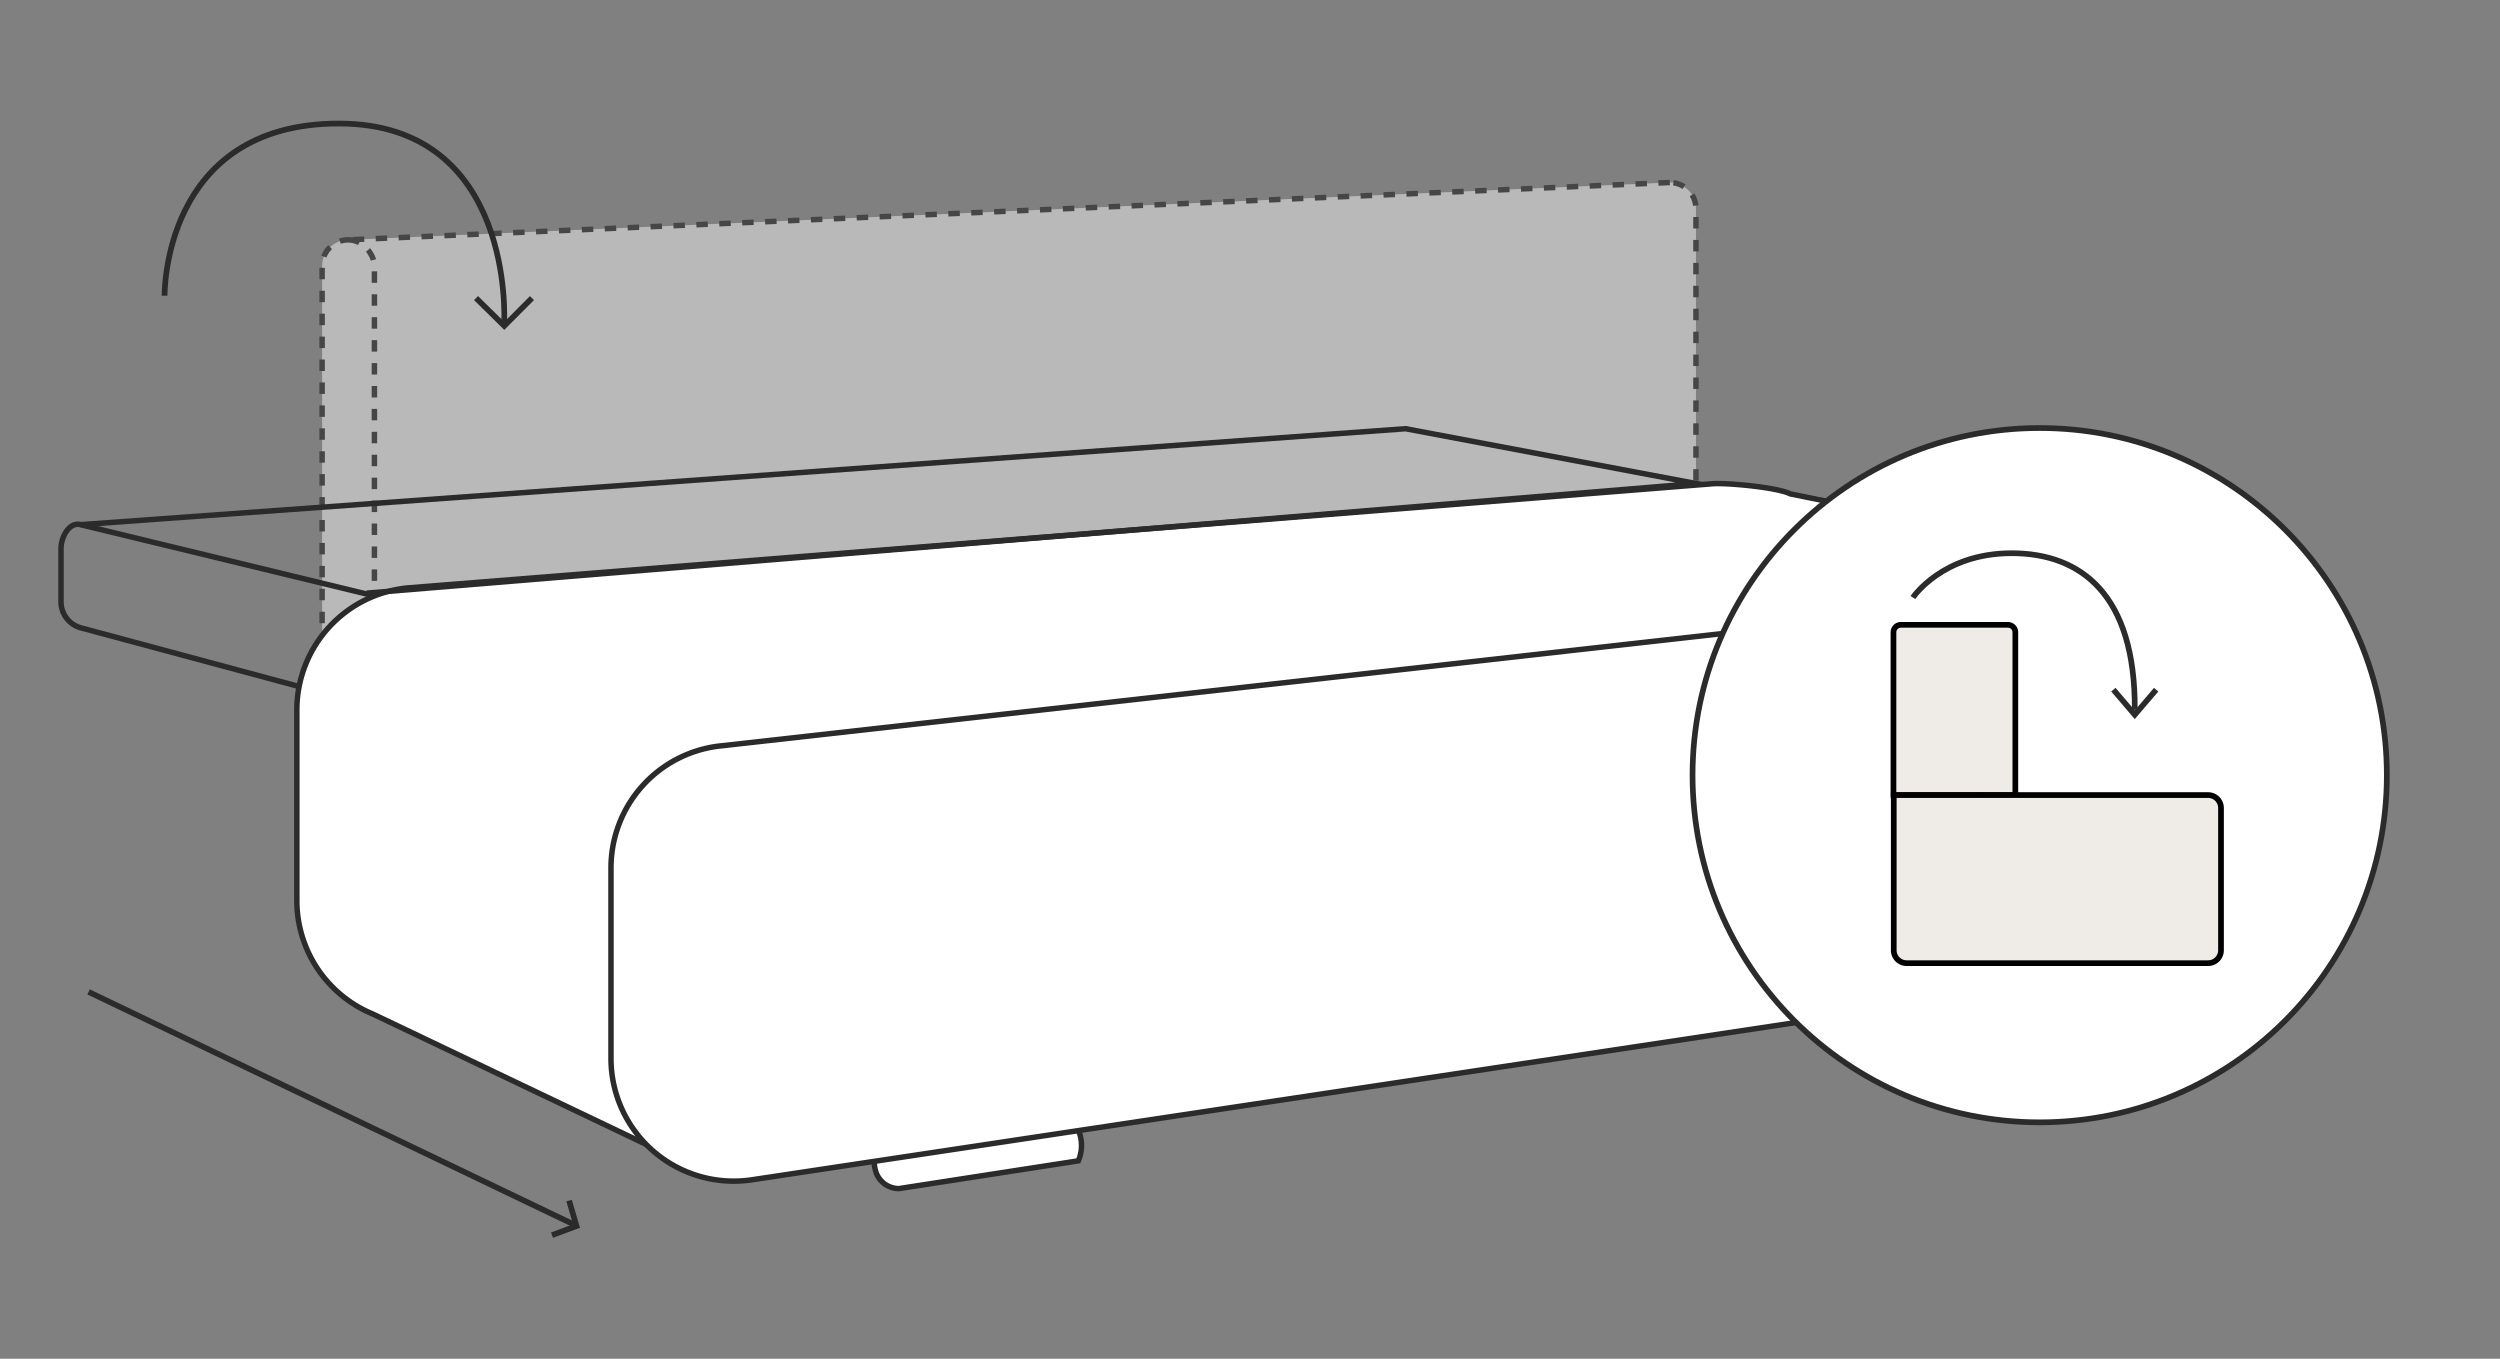<?xml version="1.0" encoding="UTF-8"?> <svg xmlns="http://www.w3.org/2000/svg" id="Layer_1" data-name="Layer 1" viewBox="0 0 438.35 238.24"><rect x="0" y="0" width="438.35" height="238.24" fill="#808080" stroke="none"/> <defs> <style>.cls-1,.cls-3,.cls-4{fill:#fff;}.cls-1,.cls-4,.cls-5,.cls-7{stroke:#2b2b2b;}.cls-1,.cls-4,.cls-5,.cls-6,.cls-7{stroke-miterlimit:10;}.cls-1,.cls-3,.cls-7{stroke-width:0.96px;}.cls-2{opacity:0.45;}.cls-3,.cls-6{stroke:#000;}.cls-3{stroke-linejoin:round;stroke-dasharray:2.01;}.cls-5,.cls-7{fill:none;}.cls-6{fill:#efece7;}</style> </defs> <path class="cls-1" d="M157.61,208.41l31.46-4.87a6.74,6.74,0,0,0-1-7l-32.31,4.2s-3.6.84-2.09,5A4.29,4.29,0,0,0,157.61,208.41Z"></path> <path class="cls-1" d="M359.19,177.28l24.16-3.74a4.7,4.7,0,0,0,.07-5.71l-25.68,3.33s-2.86.67-1.67,4A3.43,3.43,0,0,0,359.19,177.28Z"></path> <g class="cls-2"> <path class="cls-3" d="M292.79,32,61.07,42.05v69.76L288.2,91.43v34.1a4.59,4.59,0,0,0,9.17,0v-89A4.58,4.58,0,0,0,292.79,32Z"></path> <rect class="cls-3" x="56.48" y="42.05" width="9.17" height="98.13" rx="4.59"></rect> </g> <path class="cls-1" d="M348.13,139.9l41.24-38L313.91,86.6h0c-2.14-1.12-11.14-2-13.74-1.77L71.42,103.09A21.51,21.51,0,0,0,52.05,124.5v33.39A21.53,21.53,0,0,0,65.38,177.8h0l47.94,22.87,35.94-35.79-6.29-.71,18.08-2.72Z"></path> <path class="cls-1" d="M107.13,152.19v33.39a21.52,21.52,0,0,0,24.73,21.28l254.7-38.36a15.52,15.52,0,0,0,13.21-15.35v-38.6a12.9,12.9,0,0,0-14.18-12.83L126.5,130.77A21.52,21.52,0,0,0,107.13,152.19Z"></path> <circle class="cls-4" cx="357.64" cy="135.92" r="60.87"></circle> <path class="cls-4" d="M335.41,104.77S340.58,97,352.72,97s21.72,7.24,21.59,27.46"></path> <polyline class="cls-5" points="370.56 120.93 374.31 125.32 378.06 120.93"></polyline> <path class="cls-6" d="M333.35,109.56h18.72a1.3,1.3,0,0,1,1.3,1.3v28.55a0,0,0,0,1,0,0H332a0,0,0,0,1,0,0V110.86A1.3,1.3,0,0,1,333.35,109.56Z"></path> <path class="cls-6" d="M334.31,139.41h52.86a2.26,2.26,0,0,1,2.26,2.26v27.21a0,0,0,0,1,0,0H334.31a2.26,2.26,0,0,1-2.26-2.26V141.67A2.26,2.26,0,0,1,334.31,139.41Z" transform="translate(721.48 308.29) rotate(180)"></path> <path class="cls-5" d="M88.4,56.57s2-34.91-29-34.91S28.86,51.85,28.86,51.85"></path> <polyline class="cls-5" points="83.47 52.27 88.42 57.14 93.27 52.27"></polyline> <polyline class="cls-5" points="99.78 210.51 101.09 214.97 96.79 216.57"></polyline> <line class="cls-5" x1="15.53" y1="173.92" x2="100.6" y2="214.69"></line> <path class="cls-7" d="M64.29,104,297.37,84.78l-50.92-9.61L14.08,92"></path> <path class="cls-7" d="M52.45,120.38,14.2,110.09a4.73,4.73,0,0,1-3.5-4.58V96.19c0-2,1.42-4.69,3.38-4.21l51.57,12.51"></path> </svg> 